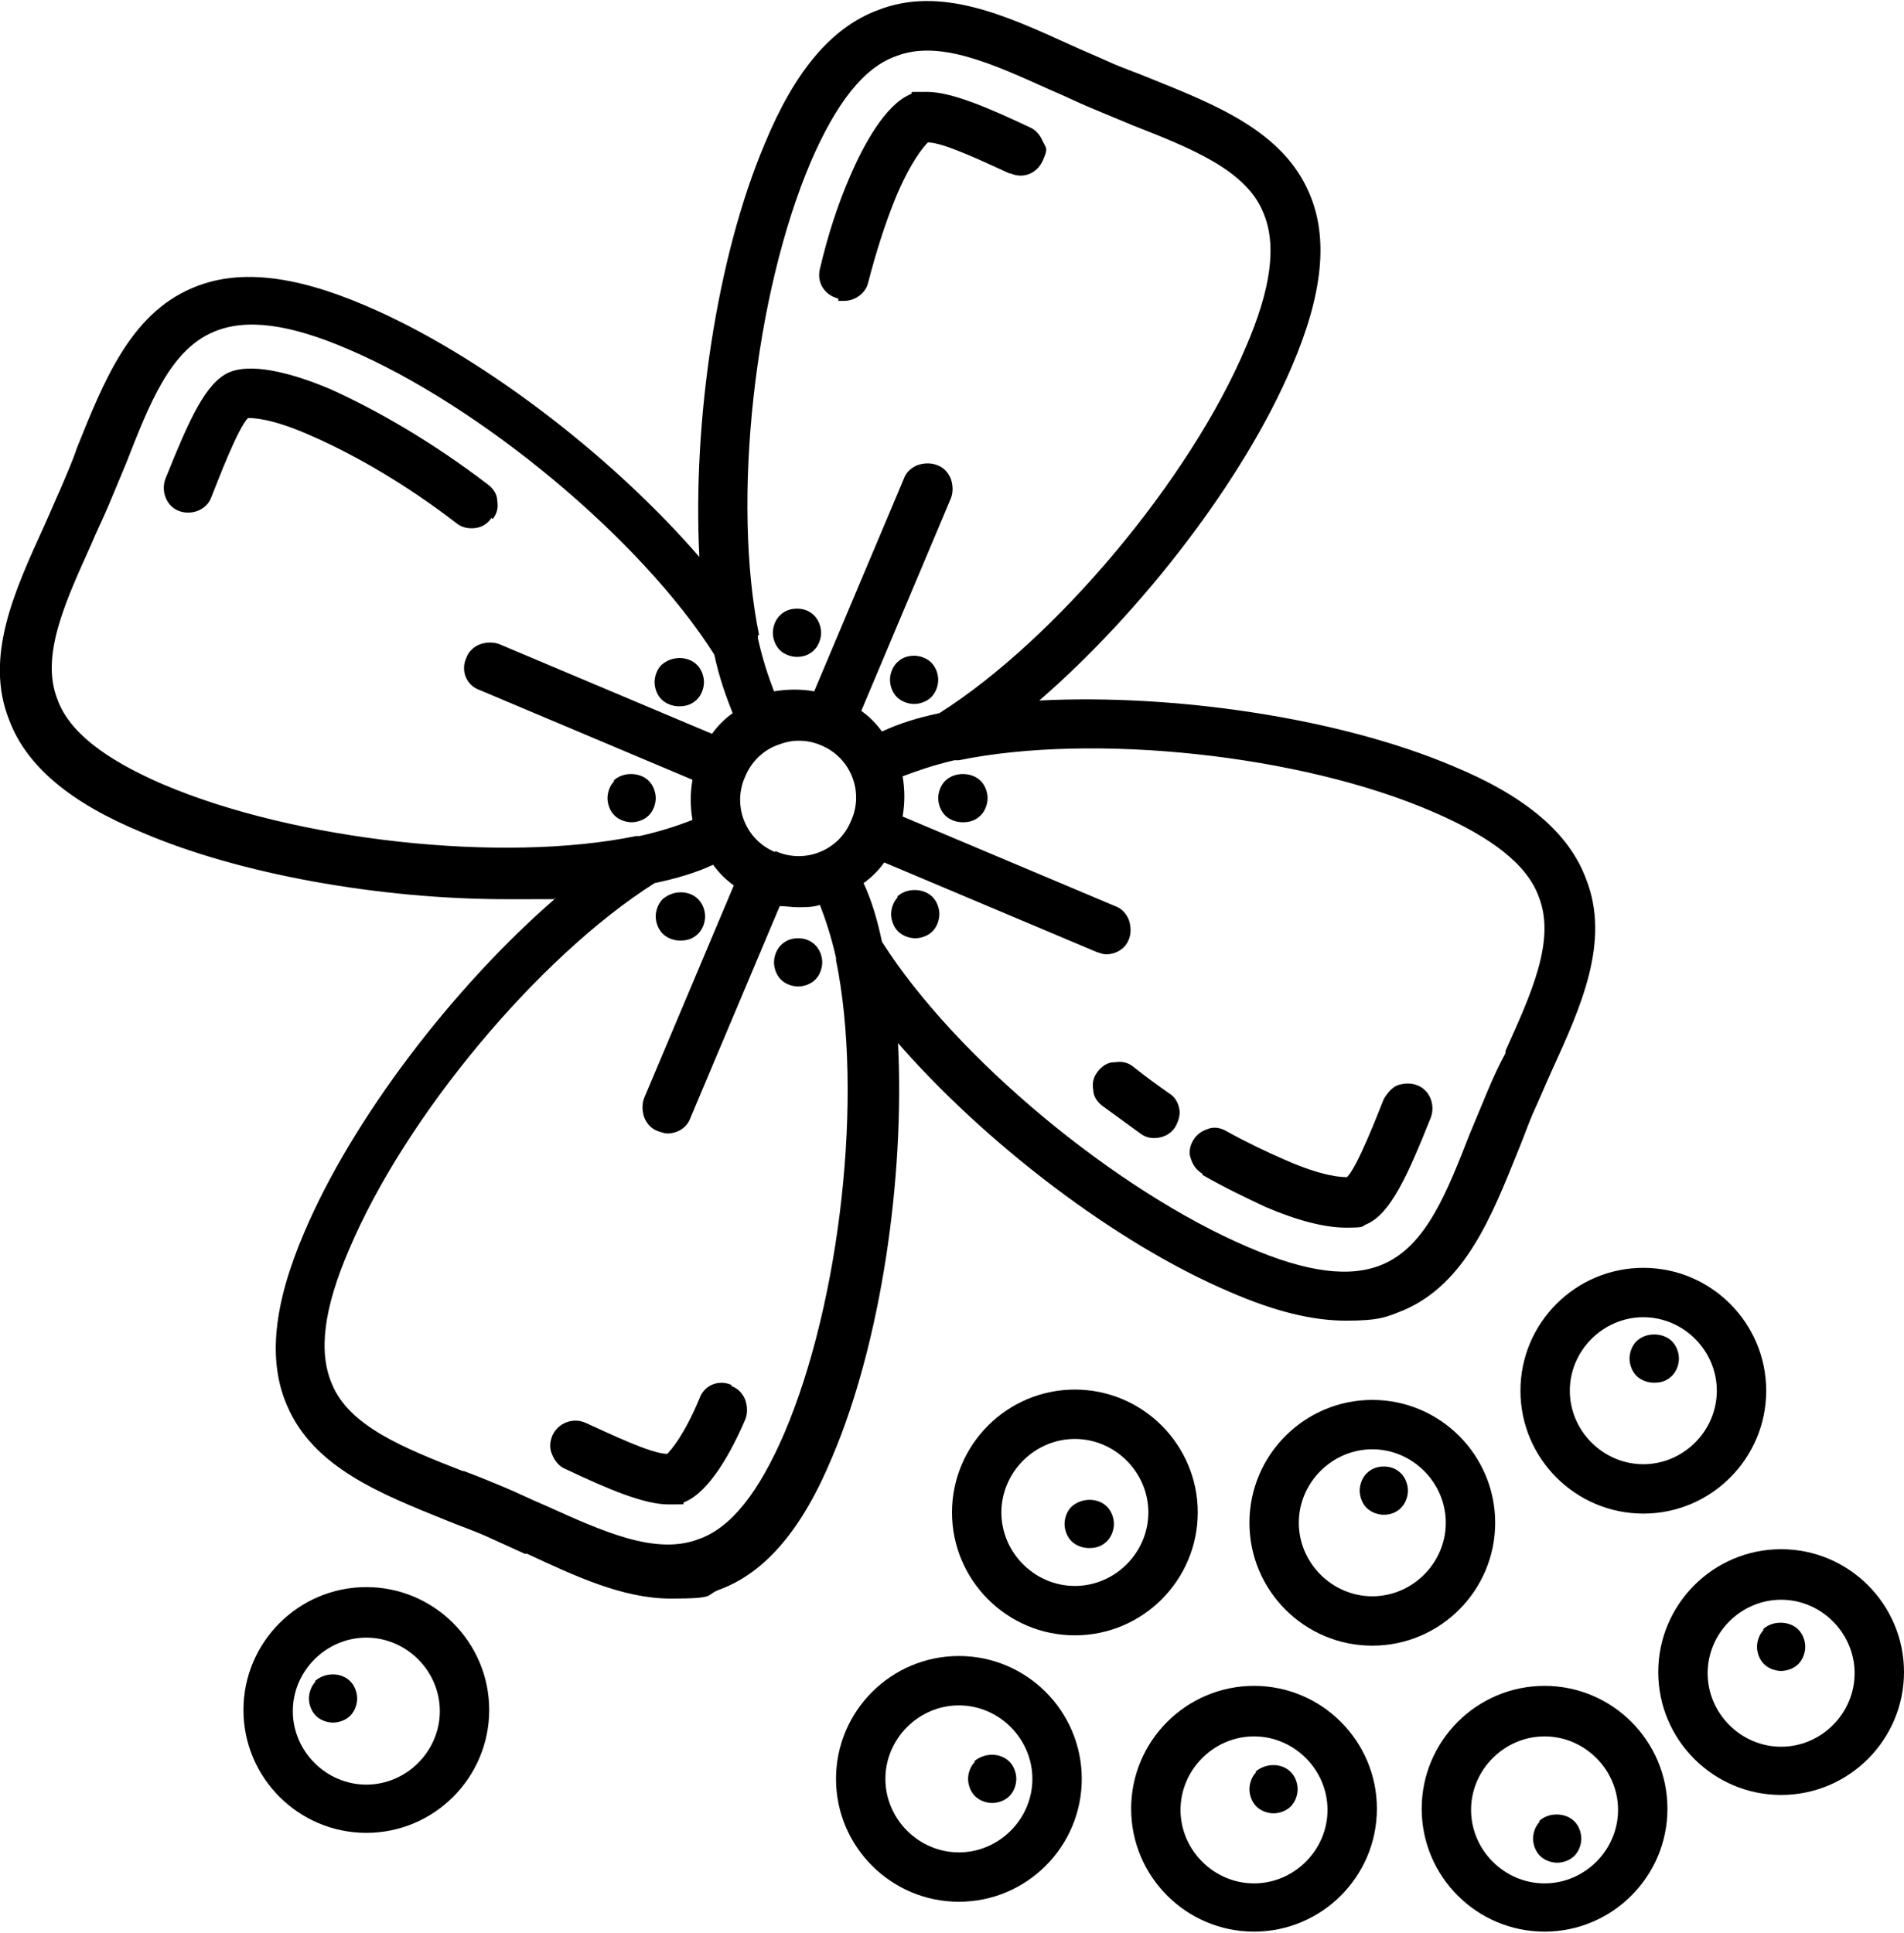<?xml version="1.0" encoding="UTF-8"?><svg id="uuid-b1228262-8b80-46b1-9d79-7e07382ab09a" xmlns="http://www.w3.org/2000/svg" viewBox="0 0 165.8 168.3"><g id="uuid-bb2fb7f3-573c-4818-8822-e8e74e5e25e0"><path d="M42.9,45.2c.4-.5.5-1,.4-1.6,0-.6-.4-1.1-.8-1.4-4.7-3.6-9.5-6.4-13.7-8.3-4-1.7-7.1-2.2-8.8-1.5-2.1.9-3.5,4.1-5.6,9.3-.4,1.1.1,2.4,1.2,2.8,1.1.4,2.4-.1,2.8-1.2.6-1.5,2.3-6,3.2-6.9.4,0,2,0,5.4,1.5,3.9,1.7,8.4,4.3,12.8,7.7.4.3.8.4,1.3.4.7,0,1.3-.3,1.7-.9Z"/><path d="M78,90.6c7.7,8.9,19.2,17.7,29.1,21.9,3.9,1.7,7.2,2.5,10.1,2.5s3.5-.3,5-.9c5.4-2.3,7.7-8.2,10-13.9.5-1.2.9-2.4,1.4-3.5.5-1.1,1-2.3,1.5-3.4,2.5-5.5,5.2-11.3,3-16.8-1.5-4-5.3-7.2-11.6-9.8-9.9-4.2-24.3-6.3-36-5.7,8.9-7.7,17.8-19.2,22-29.1,2.7-6.3,3.2-11.2,1.5-15.1-2.3-5.4-8.2-7.7-13.9-10-1.2-.5-2.4-.9-3.5-1.4-1.1-.5-2.3-1-3.4-1.5-5.5-2.5-11.3-5.2-16.8-3-4,1.5-7.2,5.3-9.8,11.6-4.2,9.9-6.3,24.2-5.7,36-7.7-8.9-19.2-17.7-29.1-21.9-6.3-2.7-11.2-3.2-15.1-1.5-5.4,2.3-7.7,8.2-10,13.9-.4,1.2-.9,2.3-1.4,3.5-.5,1.1-1,2.3-1.5,3.4-2.5,5.5-5.2,11.3-3,16.8,1.5,4,5.3,7.2,11.6,9.8,8.4,3.6,20.6,5.8,31.7,5.8s2.9,0,4.3-.1c-8.9,7.7-17.7,19.2-21.9,29.1-2.7,6.3-3.2,11.2-1.5,15.1,2.3,5.4,8.2,7.7,13.9,10,1.2.5,2.4.9,3.5,1.4,1.1.5,2.2,1,3.3,1.5h.2c4.1,1.9,8.3,3.9,12.5,3.9s2.9-.3,4.3-.8c4-1.5,7.2-5.3,9.8-11.6,4.2-9.9,6.3-24.2,5.7-36ZM72.8,83.6c2.4,11.7.4,29.7-4.5,41.2-2.2,5.1-4.6,8.2-7.4,9.2-3.8,1.5-8.5-.7-13.4-2.9-1.2-.5-2.4-1.1-3.6-1.6-1.2-.5-2.4-1-3.5-1.4h-.1c-5.1-2-9.9-3.9-11.4-7.6-1.2-2.8-.7-6.6,1.5-11.7,4.9-11.6,16.5-25.5,26.6-31.9,1.9-.4,3.6-.9,5.1-1.6.5.7,1.1,1.3,1.8,1.8l-7.8,18.5c-.2.5-.2,1.1,0,1.7.2.5.6,1,1.2,1.2.3.1.6.2.8.2.9,0,1.7-.5,2-1.3l7.8-18.5c.5,0,1,.1,1.6.1s1.3,0,1.9-.2c.5,1.3,1,2.8,1.4,4.6,0,0,0,.2,0,.3h0s0,0,0,0ZM55.4,72.8h0s0,0,0,0c-11.7,2.4-29.7.4-41.2-4.5-5.1-2.2-8.2-4.6-9.2-7.4-1.5-3.8.7-8.5,2.9-13.4.5-1.2,1.1-2.4,1.6-3.6.5-1.2,1-2.4,1.5-3.6,2-5.1,3.8-9.8,7.6-11.4,2.8-1.2,6.6-.7,11.7,1.5,11.5,4.9,25.5,16.5,31.9,26.6.4,1.9,1,3.6,1.6,5.1-.7.5-1.3,1.1-1.8,1.8l-18.5-7.8c-.5-.2-1.1-.2-1.7,0-.5.2-1,.6-1.2,1.2-.5,1.1,0,2.4,1.2,2.8l18.5,7.8c-.2,1.2-.2,2.3,0,3.5-1.3.5-2.8,1-4.6,1.4,0,0-.2,0-.3,0ZM66.1,55.3c-2.4-11.7-.4-29.7,4.5-41.2,2.2-5.1,4.6-8.2,7.4-9.2,3.8-1.5,8.5.7,13.4,2.9,1.2.5,2.4,1.1,3.6,1.6,1.2.5,2.4,1,3.6,1.5,5.1,2,9.9,3.9,11.4,7.6,1.2,2.8.7,6.6-1.5,11.7-4.9,11.6-16.6,25.5-26.7,31.9-1.9.4-3.5.9-5,1.6-.5-.7-1.1-1.3-1.8-1.8l7.8-18.5c.2-.5.2-1.1,0-1.7-.2-.5-.6-1-1.2-1.2-.5-.2-1.1-.2-1.7,0-.5.2-1,.6-1.2,1.2l-7.8,18.5c-1.1-.2-2.3-.2-3.5,0-.5-1.3-1-2.8-1.4-4.6,0,0,0-.2,0-.3h0s0,0,0,0ZM83.5,66.2h0s0,0,0,0c11.7-2.4,29.8-.5,41.3,4.5,5.1,2.2,8.2,4.6,9.2,7.4,1.5,3.8-.7,8.5-2.9,13.4v.2c-.6,1.1-1.1,2.2-1.6,3.4-.5,1.2-1,2.4-1.5,3.6-2,5.1-3.8,9.8-7.6,11.4-2.8,1.2-6.6.7-11.7-1.5-11.5-4.9-25.5-16.5-31.9-26.6-.4-1.9-.9-3.6-1.6-5.1.7-.5,1.3-1.1,1.8-1.8l18.5,7.8c.3.1.6.2.8.2.9,0,1.7-.5,2-1.3.2-.5.2-1.1,0-1.7-.2-.5-.6-1-1.2-1.2l-18.5-7.8c.2-1.2.2-2.3,0-3.5,1.3-.5,2.8-1,4.5-1.4,0,0,.2,0,.3,0ZM67.5,74.2c-1.2-.5-2.1-1.4-2.6-2.5-.6-1.3-.6-2.8,0-4.1.5-1.2,1.4-2.1,2.5-2.6.7-.3,1.4-.5,2.1-.5s1.3.1,2,.4c1.2.5,2.1,1.4,2.6,2.5.6,1.3.6,2.8,0,4.1,0,0,0,0,0,0h0c-.5,1.2-1.4,2.1-2.5,2.6-1.3.6-2.8.6-4.1,0Z"/><path d="M63.7,120.6c-1.1-.5-2.4,0-2.8,1.2-1.3,3.1-2.4,4.4-2.8,4.8-1.4,0-5.1-1.8-7.1-2.7-1.1-.5-2.4,0-2.9,1.1-.2.5-.3,1.1,0,1.7.2.5.6,1,1.1,1.2,3.8,1.8,6.9,3.1,9,3.1s1,0,1.4-.2c2.2-.9,4.1-4.4,5.3-7.2.2-.5.2-1.1,0-1.7-.2-.5-.6-1-1.2-1.2Z"/><path d="M104.7,102.3c1.9,1.1,3.8,2,5.5,2.8,2.8,1.2,5.2,1.8,7,1.8s1.3-.1,1.8-.3c2.1-.9,3.6-4.3,5.6-9.3.4-1.1-.1-2.4-1.2-2.8-.5-.2-1.1-.2-1.7,0-.5.2-.9.7-1.2,1.2-.6,1.5-2.3,5.9-3.2,6.8-.4,0-2,0-5.4-1.5-1.6-.7-3.3-1.5-5.1-2.5-.5-.3-1.1-.4-1.6-.2-.6.2-1,.5-1.3,1-.3.5-.4,1.1-.2,1.6.2.6.5,1,1,1.3Z"/><path d="M97,92.5c-.6,0-1.1.4-1.4.8-.4.5-.5,1-.4,1.6,0,.6.4,1.1.8,1.4,1.1.8,2.2,1.6,3.3,2.4.4.3.8.4,1.2.4.7,0,1.4-.3,1.8-.9.3-.5.5-1.1.4-1.6-.1-.6-.4-1.1-.9-1.4-1-.7-2.1-1.5-3.1-2.3-.5-.4-1-.5-1.6-.4Z"/><path d="M73,26.2c.2,0,.4,0,.5,0,1,0,1.9-.7,2.1-1.6.7-2.7,1.5-5.2,2.4-7.4,1.3-3.1,2.4-4.4,2.8-4.8,1.4,0,5.1,1.8,7.1,2.7h.1c1.1.5,2.3,0,2.8-1.1s.3-1.1,0-1.7c-.2-.5-.6-1-1.1-1.2-3.8-1.8-6.9-3.1-9-3.1s-1,0-1.4.2c-2.2.9-4.1,4.4-5.3,7.2-1,2.3-1.9,5-2.6,8-.3,1.2.4,2.3,1.6,2.6Z"/><path d="M59.3,81.9c.6,0,1.1-.2,1.5-.6.4-.4.6-1,.6-1.5s-.2-1.1-.6-1.5c-.8-.8-2.2-.8-3.1,0-.4.4-.6,1-.6,1.5s.2,1.1.6,1.5,1,.6,1.5.6Z"/><path d="M69.5,81.7h0c-.6,0-1.1.2-1.5.6-.4.4-.6,1-.6,1.5s.2,1.1.6,1.5c.4.4,1,.6,1.5.6s1.1-.2,1.5-.6c.4-.4.6-1,.6-1.5s-.2-1.1-.6-1.5c-.4-.4-.9-.6-1.5-.6Z"/><path d="M78.2,78.1c-.4.4-.6,1-.6,1.5s.2,1.1.6,1.5c.4.4,1,.6,1.5.6s1.1-.2,1.5-.6c.4-.4.6-1,.6-1.5s-.2-1.1-.6-1.5c-.8-.8-2.3-.8-3.1,0Z"/><path d="M83.9,71.6c.6,0,1.1-.2,1.5-.6.4-.4.6-1,.6-1.5s-.2-1.1-.6-1.5c-.8-.8-2.3-.8-3.1,0-.4.4-.6,1-.6,1.5s.2,1.1.6,1.5c.4.4,1,.6,1.5.6Z"/><path d="M79.6,57.1h0c-.6,0-1.1.2-1.5.6-.4.4-.6,1-.6,1.5s.2,1.1.6,1.5c.4.4,1,.6,1.5.6s1.1-.2,1.5-.6c.4-.4.6-1,.6-1.5s-.2-1.1-.6-1.5c-.4-.4-1-.6-1.5-.6Z"/><path d="M69.4,57.2c.6,0,1.1-.2,1.5-.6.4-.4.6-1,.6-1.5s-.2-1.1-.6-1.5c-.4-.4-.9-.6-1.5-.6h0c-.6,0-1.1.2-1.5.6s-.6,1-.6,1.5.2,1.1.6,1.5c.4.4,1,.6,1.5.6Z"/><path d="M59.2,61.5c.6,0,1.1-.2,1.5-.6.4-.4.6-1,.6-1.5s-.2-1.1-.6-1.5c-.8-.8-2.2-.8-3.1,0-.4.4-.6,1-.6,1.5s.2,1.1.6,1.5c.4.4,1,.6,1.5.6Z"/><path d="M53.5,68c-.4.4-.6,1-.6,1.5s.2,1.1.6,1.5c.4.4,1,.6,1.5.6s1.1-.2,1.5-.6c.4-.4.6-1,.6-1.5s-.2-1.1-.6-1.5c-.8-.8-2.3-.8-3.1,0Z"/><path d="M83.5,144.2c-5.9,0-10.7,4.8-10.7,10.7s4.8,10.7,10.7,10.7,10.7-4.8,10.7-10.7-4.8-10.7-10.7-10.7ZM89.9,154.9c0,3.5-2.9,6.4-6.4,6.4s-6.4-2.9-6.4-6.4,2.9-6.4,6.4-6.4,6.4,2.9,6.4,6.4Z"/><path d="M84.9,153.4c-.4.4-.6,1-.6,1.5s.2,1.1.6,1.5c.4.4,1,.6,1.5.6s1.1-.2,1.5-.6c.4-.4.6-1,.6-1.5s-.2-1.1-.6-1.5c-.8-.8-2.2-.8-3.1,0Z"/><path d="M109.2,146.8c-5.9,0-10.7,4.8-10.7,10.7s4.8,10.7,10.7,10.7,10.7-4.8,10.7-10.7-4.8-10.7-10.7-10.7ZM115.6,157.6c0,3.5-2.9,6.4-6.4,6.4s-6.4-2.9-6.4-6.4,2.9-6.4,6.4-6.4,6.4,2.9,6.4,6.4Z"/><path d="M109.4,154.3c-.4.4-.6,1-.6,1.5s.2,1.1.6,1.5c.4.4,1,.6,1.5.6s1.1-.2,1.5-.6c.4-.4.6-1,.6-1.5s-.2-1.1-.6-1.5c-.8-.8-2.2-.8-3.1,0Z"/><path d="M134.5,146.8c-5.9,0-10.7,4.8-10.7,10.7s4.8,10.7,10.7,10.7,10.7-4.8,10.7-10.7-4.8-10.7-10.7-10.7ZM140.9,157.6c0,3.5-2.9,6.4-6.4,6.4s-6.4-2.9-6.4-6.4,2.9-6.4,6.4-6.4,6.4,2.9,6.4,6.4Z"/><path d="M134.1,158.6c-.4.4-.6,1-.6,1.5s.2,1.1.6,1.5c.4.4,1,.6,1.5.6s1.1-.2,1.5-.6c.4-.4.6-1,.6-1.5s-.2-1.1-.6-1.5c-.8-.8-2.3-.8-3.1,0Z"/><path d="M82.9,131.7c0,5.9,4.8,10.7,10.7,10.7s10.7-4.8,10.7-10.7-4.8-10.7-10.7-10.7-10.7,4.8-10.7,10.7ZM87.2,131.7c0-3.5,2.9-6.4,6.4-6.4s6.4,2.9,6.4,6.4-2.9,6.4-6.4,6.4-6.4-2.9-6.4-6.4Z"/><path d="M94.9,134.8c.6,0,1.1-.2,1.5-.6.4-.4.6-1,.6-1.5s-.2-1.1-.6-1.5c-.8-.8-2.2-.8-3.1,0-.4.4-.6,1-.6,1.5s.2,1.1.6,1.5c.4.4,1,.6,1.5.6Z"/><path d="M108.8,132.6c0,5.9,4.8,10.7,10.7,10.7s10.7-4.8,10.7-10.7-4.8-10.7-10.7-10.7-10.7,4.8-10.7,10.7ZM125.9,132.6c0,3.5-2.9,6.4-6.4,6.4s-6.4-2.9-6.4-6.4,2.9-6.4,6.4-6.4,6.4,2.9,6.4,6.4Z"/><path d="M120.5,131.9c.6,0,1.1-.2,1.5-.6.4-.4.6-1,.6-1.5s-.2-1.1-.6-1.5c-.4-.4-.9-.6-1.5-.6h0c-.6,0-1.1.2-1.5.6-.4.4-.6,1-.6,1.5s.2,1.1.6,1.5c.4.4,1,.6,1.5.6Z"/><path d="M31.9,138.2c-5.9,0-10.7,4.8-10.7,10.7s4.8,10.7,10.7,10.7,10.7-4.8,10.7-10.7-4.8-10.7-10.7-10.7ZM31.9,155.4c-3.5,0-6.4-2.9-6.4-6.4s2.9-6.4,6.4-6.4,6.4,2.9,6.4,6.4-2.9,6.4-6.4,6.4Z"/><path d="M27.5,146.4c-.4.4-.6,1-.6,1.5s.2,1.1.6,1.5c.4.4,1,.6,1.5.6s1.1-.2,1.5-.6c.4-.4.6-1,.6-1.5s-.2-1.1-.6-1.5c-.8-.8-2.2-.8-3.1,0Z"/><path d="M132.4,121.1c0,5.9,4.8,10.7,10.7,10.7s10.7-4.8,10.7-10.7-4.8-10.7-10.7-10.7-10.7,4.8-10.7,10.7ZM143.1,114.7c3.5,0,6.4,2.9,6.4,6.4s-2.9,6.4-6.4,6.4-6.4-2.9-6.4-6.4,2.9-6.4,6.4-6.4Z"/><path d="M144.1,120.4c.6,0,1.1-.2,1.5-.6.4-.4.6-1,.6-1.5s-.2-1.1-.6-1.5c-.8-.8-2.3-.8-3.1,0-.4.4-.6,1-.6,1.5s.2,1.1.6,1.5c.4.4,1,.6,1.5.6Z"/><path d="M155.1,134.9c-5.9,0-10.7,4.8-10.7,10.7s4.8,10.7,10.7,10.7,10.7-4.8,10.7-10.7-4.8-10.7-10.7-10.7ZM161.5,145.7c0,3.5-2.9,6.4-6.4,6.4s-6.4-2.9-6.4-6.4,2.9-6.4,6.4-6.4,6.4,2.9,6.4,6.4Z"/><path d="M153.6,141.9c-.4.4-.6,1-.6,1.5s.2,1.1.6,1.5c.4.4,1,.6,1.5.6s1.1-.2,1.5-.6c.4-.4.6-1,.6-1.5s-.2-1.1-.6-1.5c-.8-.8-2.3-.8-3.1,0Z"/></g></svg>